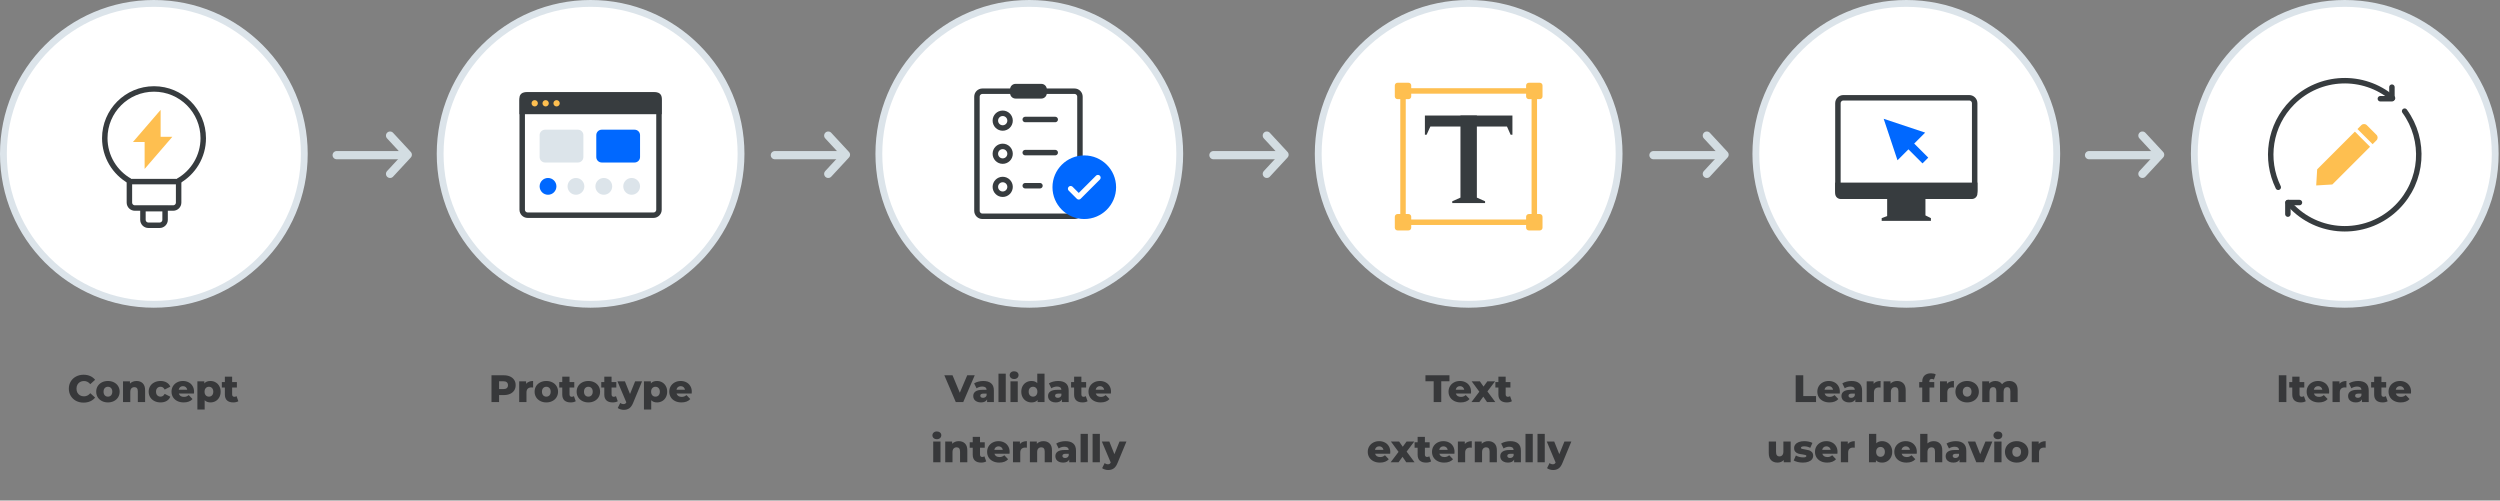 <svg xmlns="http://www.w3.org/2000/svg" width="914" height="183" viewBox="0 0 914 183" fill="none"><rect x="0" y="0" width="914" height="183" fill="#808080" stroke="none"/><path d="M30.557 147.196C29.531 147.196 28.607 146.981 27.785 146.552C26.973 146.113 26.334 145.507 25.867 144.732C25.401 143.957 25.167 143.08 25.167 142.1C25.167 141.12 25.401 140.243 25.867 139.468C26.334 138.693 26.973 138.091 27.785 137.662C28.607 137.223 29.531 137.004 30.557 137.004C31.453 137.004 32.261 137.163 32.979 137.48C33.698 137.797 34.295 138.255 34.771 138.852L33.007 140.448C32.373 139.683 31.603 139.3 30.697 139.3C30.165 139.3 29.689 139.417 29.269 139.65C28.859 139.883 28.537 140.215 28.303 140.644C28.079 141.064 27.967 141.549 27.967 142.1C27.967 142.651 28.079 143.141 28.303 143.57C28.537 143.99 28.859 144.317 29.269 144.55C29.689 144.783 30.165 144.9 30.697 144.9C31.603 144.9 32.373 144.517 33.007 143.752L34.771 145.348C34.295 145.945 33.698 146.403 32.979 146.72C32.261 147.037 31.453 147.196 30.557 147.196ZM39.457 147.126C38.645 147.126 37.912 146.958 37.259 146.622C36.606 146.286 36.092 145.819 35.719 145.222C35.355 144.625 35.173 143.948 35.173 143.192C35.173 142.445 35.355 141.773 35.719 141.176C36.092 140.579 36.601 140.117 37.245 139.79C37.898 139.454 38.636 139.286 39.457 139.286C40.278 139.286 41.016 139.454 41.669 139.79C42.322 140.117 42.831 140.579 43.195 141.176C43.559 141.764 43.741 142.436 43.741 143.192C43.741 143.948 43.559 144.625 43.195 145.222C42.831 145.819 42.322 146.286 41.669 146.622C41.016 146.958 40.278 147.126 39.457 147.126ZM39.457 145.012C39.924 145.012 40.306 144.853 40.605 144.536C40.904 144.209 41.053 143.761 41.053 143.192C41.053 142.632 40.904 142.193 40.605 141.876C40.306 141.559 39.924 141.4 39.457 141.4C38.99 141.4 38.608 141.559 38.309 141.876C38.01 142.193 37.861 142.632 37.861 143.192C37.861 143.761 38.01 144.209 38.309 144.536C38.608 144.853 38.99 145.012 39.457 145.012ZM49.915 139.286C50.858 139.286 51.614 139.566 52.183 140.126C52.762 140.686 53.051 141.531 53.051 142.66V147H50.391V143.094C50.391 142.058 49.976 141.54 49.145 141.54C48.688 141.54 48.319 141.689 48.039 141.988C47.769 142.287 47.633 142.735 47.633 143.332V147H44.973V139.412H47.507V140.238C47.806 139.93 48.16 139.697 48.571 139.538C48.982 139.37 49.43 139.286 49.915 139.286ZM58.709 147.126C57.869 147.126 57.117 146.958 56.455 146.622C55.792 146.286 55.274 145.819 54.901 145.222C54.537 144.625 54.355 143.948 54.355 143.192C54.355 142.436 54.537 141.764 54.901 141.176C55.274 140.579 55.792 140.117 56.455 139.79C57.117 139.454 57.869 139.286 58.709 139.286C59.567 139.286 60.309 139.473 60.935 139.846C61.56 140.21 62.003 140.719 62.265 141.372L60.207 142.422C59.861 141.741 59.357 141.4 58.695 141.4C58.219 141.4 57.822 141.559 57.505 141.876C57.197 142.193 57.043 142.632 57.043 143.192C57.043 143.761 57.197 144.209 57.505 144.536C57.822 144.853 58.219 145.012 58.695 145.012C59.357 145.012 59.861 144.671 60.207 143.99L62.265 145.04C62.003 145.693 61.56 146.207 60.935 146.58C60.309 146.944 59.567 147.126 58.709 147.126ZM70.94 143.22C70.94 143.239 70.926 143.458 70.898 143.878H65.382C65.494 144.27 65.709 144.573 66.026 144.788C66.353 144.993 66.759 145.096 67.244 145.096C67.608 145.096 67.921 145.045 68.182 144.942C68.453 144.839 68.723 144.671 68.994 144.438L70.394 145.894C69.657 146.715 68.579 147.126 67.16 147.126C66.273 147.126 65.494 146.958 64.822 146.622C64.15 146.286 63.627 145.819 63.254 145.222C62.89 144.625 62.708 143.948 62.708 143.192C62.708 142.445 62.885 141.778 63.24 141.19C63.604 140.593 64.103 140.126 64.738 139.79C65.373 139.454 66.087 139.286 66.88 139.286C67.636 139.286 68.322 139.445 68.938 139.762C69.554 140.07 70.039 140.523 70.394 141.12C70.758 141.708 70.94 142.408 70.94 143.22ZM66.894 141.176C66.483 141.176 66.138 141.293 65.858 141.526C65.587 141.759 65.415 142.077 65.34 142.478H68.448C68.373 142.077 68.196 141.759 67.916 141.526C67.645 141.293 67.305 141.176 66.894 141.176ZM76.941 139.286C77.631 139.286 78.257 139.449 78.817 139.776C79.386 140.093 79.834 140.551 80.16 141.148C80.496 141.736 80.665 142.422 80.665 143.206C80.665 143.99 80.496 144.681 80.16 145.278C79.834 145.866 79.386 146.323 78.817 146.65C78.257 146.967 77.631 147.126 76.941 147.126C76.054 147.126 75.349 146.86 74.826 146.328V149.716H72.166V139.412H74.701V140.168C75.195 139.58 75.942 139.286 76.941 139.286ZM76.38 145.012C76.847 145.012 77.23 144.853 77.528 144.536C77.827 144.209 77.977 143.766 77.977 143.206C77.977 142.646 77.827 142.207 77.528 141.89C77.23 141.563 76.847 141.4 76.38 141.4C75.914 141.4 75.531 141.563 75.233 141.89C74.934 142.207 74.784 142.646 74.784 143.206C74.784 143.766 74.934 144.209 75.233 144.536C75.531 144.853 75.914 145.012 76.38 145.012ZM87.137 146.692C86.913 146.832 86.638 146.939 86.311 147.014C85.993 147.089 85.653 147.126 85.289 147.126C84.299 147.126 83.539 146.883 83.007 146.398C82.475 145.913 82.209 145.189 82.209 144.228V141.68H81.103V139.692H82.209V137.718H84.869V139.692H86.605V141.68H84.869V144.2C84.869 144.471 84.939 144.685 85.079 144.844C85.228 144.993 85.424 145.068 85.667 145.068C85.975 145.068 86.246 144.989 86.479 144.83L87.137 146.692Z" fill="#37383A"></path><path d="M184.17 137.2C185.057 137.2 185.827 137.349 186.48 137.648C187.133 137.937 187.637 138.357 187.992 138.908C188.347 139.449 188.524 140.089 188.524 140.826C188.524 141.563 188.347 142.203 187.992 142.744C187.637 143.285 187.133 143.705 186.48 144.004C185.827 144.293 185.057 144.438 184.17 144.438H182.462V147H179.69V137.2H184.17ZM184.002 142.254C184.571 142.254 185.001 142.133 185.29 141.89C185.579 141.638 185.724 141.283 185.724 140.826C185.724 140.369 185.579 140.014 185.29 139.762C185.001 139.51 184.571 139.384 184.002 139.384H182.462V142.254H184.002ZM192.352 140.322C192.623 139.977 192.973 139.72 193.402 139.552C193.841 139.375 194.34 139.286 194.9 139.286V141.68C194.657 141.652 194.457 141.638 194.298 141.638C193.729 141.638 193.281 141.792 192.954 142.1C192.637 142.408 192.478 142.879 192.478 143.514V147H189.818V139.412H192.352V140.322ZM199.737 147.126C198.925 147.126 198.193 146.958 197.539 146.622C196.886 146.286 196.373 145.819 195.999 145.222C195.635 144.625 195.453 143.948 195.453 143.192C195.453 142.445 195.635 141.773 195.999 141.176C196.373 140.579 196.881 140.117 197.525 139.79C198.179 139.454 198.916 139.286 199.737 139.286C200.559 139.286 201.296 139.454 201.949 139.79C202.603 140.117 203.111 140.579 203.475 141.176C203.839 141.764 204.021 142.436 204.021 143.192C204.021 143.948 203.839 144.625 203.475 145.222C203.111 145.819 202.603 146.286 201.949 146.622C201.296 146.958 200.559 147.126 199.737 147.126ZM199.737 145.012C200.204 145.012 200.587 144.853 200.885 144.536C201.184 144.209 201.333 143.761 201.333 143.192C201.333 142.632 201.184 142.193 200.885 141.876C200.587 141.559 200.204 141.4 199.737 141.4C199.271 141.4 198.888 141.559 198.589 141.876C198.291 142.193 198.141 142.632 198.141 143.192C198.141 143.761 198.291 144.209 198.589 144.536C198.888 144.853 199.271 145.012 199.737 145.012ZM210.489 146.692C210.265 146.832 209.99 146.939 209.663 147.014C209.346 147.089 209.005 147.126 208.641 147.126C207.652 147.126 206.891 146.883 206.359 146.398C205.827 145.913 205.561 145.189 205.561 144.228V141.68H204.455V139.692H205.561V137.718H208.221V139.692H209.957V141.68H208.221V144.2C208.221 144.471 208.291 144.685 208.431 144.844C208.581 144.993 208.777 145.068 209.019 145.068C209.327 145.068 209.598 144.989 209.831 144.83L210.489 146.692ZM215.104 147.126C214.292 147.126 213.56 146.958 212.906 146.622C212.253 146.286 211.74 145.819 211.366 145.222C211.002 144.625 210.82 143.948 210.82 143.192C210.82 142.445 211.002 141.773 211.366 141.176C211.74 140.579 212.248 140.117 212.892 139.79C213.546 139.454 214.283 139.286 215.104 139.286C215.926 139.286 216.663 139.454 217.316 139.79C217.97 140.117 218.478 140.579 218.842 141.176C219.206 141.764 219.388 142.436 219.388 143.192C219.388 143.948 219.206 144.625 218.842 145.222C218.478 145.819 217.97 146.286 217.316 146.622C216.663 146.958 215.926 147.126 215.104 147.126ZM215.104 145.012C215.571 145.012 215.954 144.853 216.252 144.536C216.551 144.209 216.7 143.761 216.7 143.192C216.7 142.632 216.551 142.193 216.252 141.876C215.954 141.559 215.571 141.4 215.104 141.4C214.638 141.4 214.255 141.559 213.956 141.876C213.658 142.193 213.508 142.632 213.508 143.192C213.508 143.761 213.658 144.209 213.956 144.536C214.255 144.853 214.638 145.012 215.104 145.012ZM225.857 146.692C225.633 146.832 225.357 146.939 225.031 147.014C224.713 147.089 224.373 147.126 224.009 147.126C223.019 147.126 222.259 146.883 221.727 146.398C221.195 145.913 220.929 145.189 220.929 144.228V141.68H219.823V139.692H220.929V137.718H223.589V139.692H225.325V141.68H223.589V144.2C223.589 144.471 223.659 144.685 223.799 144.844C223.948 144.993 224.144 145.068 224.387 145.068C224.695 145.068 224.965 144.989 225.199 144.83L225.857 146.692ZM234.74 139.412L231.464 147.308C231.081 148.241 230.614 148.895 230.064 149.268C229.513 149.651 228.841 149.842 228.048 149.842C227.646 149.842 227.24 149.777 226.83 149.646C226.428 149.525 226.102 149.361 225.85 149.156L226.774 147.294C226.923 147.434 227.1 147.541 227.306 147.616C227.52 147.7 227.735 147.742 227.95 147.742C228.202 147.742 228.407 147.691 228.566 147.588C228.734 147.485 228.874 147.322 228.986 147.098L225.738 139.412H228.468L230.33 144.046L232.206 139.412H234.74ZM240.201 139.286C240.892 139.286 241.517 139.449 242.077 139.776C242.647 140.093 243.095 140.551 243.421 141.148C243.757 141.736 243.925 142.422 243.925 143.206C243.925 143.99 243.757 144.681 243.421 145.278C243.095 145.866 242.647 146.323 242.077 146.65C241.517 146.967 240.892 147.126 240.201 147.126C239.315 147.126 238.61 146.86 238.087 146.328V149.716H235.427V139.412H237.961V140.168C238.456 139.58 239.203 139.286 240.201 139.286ZM239.641 145.012C240.108 145.012 240.491 144.853 240.789 144.536C241.088 144.209 241.237 143.766 241.237 143.206C241.237 142.646 241.088 142.207 240.789 141.89C240.491 141.563 240.108 141.4 239.641 141.4C239.175 141.4 238.792 141.563 238.493 141.89C238.195 142.207 238.045 142.646 238.045 143.206C238.045 143.766 238.195 144.209 238.493 144.536C238.792 144.853 239.175 145.012 239.641 145.012ZM252.918 143.22C252.918 143.239 252.904 143.458 252.876 143.878H247.36C247.472 144.27 247.686 144.573 248.004 144.788C248.33 144.993 248.736 145.096 249.222 145.096C249.586 145.096 249.898 145.045 250.16 144.942C250.43 144.839 250.701 144.671 250.972 144.438L252.372 145.894C251.634 146.715 250.556 147.126 249.138 147.126C248.251 147.126 247.472 146.958 246.8 146.622C246.128 146.286 245.605 145.819 245.232 145.222C244.868 144.625 244.686 143.948 244.686 143.192C244.686 142.445 244.863 141.778 245.218 141.19C245.582 140.593 246.081 140.126 246.716 139.79C247.35 139.454 248.064 139.286 248.858 139.286C249.614 139.286 250.3 139.445 250.916 139.762C251.532 140.07 252.017 140.523 252.372 141.12C252.736 141.708 252.918 142.408 252.918 143.22ZM248.872 141.176C248.461 141.176 248.116 141.293 247.836 141.526C247.565 141.759 247.392 142.077 247.318 142.478H250.426C250.351 142.077 250.174 141.759 249.894 141.526C249.623 141.293 249.282 141.176 248.872 141.176Z" fill="#37383A"></path><path d="M356.363 137.2L352.163 147H349.433L345.247 137.2H348.243L350.903 143.584L353.619 137.2H356.363ZM359.484 139.286C360.744 139.286 361.706 139.575 362.368 140.154C363.031 140.723 363.362 141.601 363.362 142.786V147H360.884V146.02C360.502 146.757 359.755 147.126 358.644 147.126C358.056 147.126 357.548 147.023 357.118 146.818C356.689 146.613 356.362 146.337 356.138 145.992C355.924 145.637 355.816 145.236 355.816 144.788C355.816 144.069 356.092 143.514 356.642 143.122C357.193 142.721 358.042 142.52 359.19 142.52H360.702C360.656 141.717 360.119 141.316 359.092 141.316C358.728 141.316 358.36 141.377 357.986 141.498C357.613 141.61 357.296 141.769 357.034 141.974L356.138 140.168C356.558 139.888 357.067 139.673 357.664 139.524C358.271 139.365 358.878 139.286 359.484 139.286ZM359.386 145.446C359.694 145.446 359.965 145.371 360.198 145.222C360.432 145.073 360.6 144.853 360.702 144.564V143.906H359.554C358.78 143.906 358.392 144.163 358.392 144.676C358.392 144.909 358.481 145.096 358.658 145.236C358.836 145.376 359.078 145.446 359.386 145.446ZM365.042 136.612H367.702V147H365.042V136.612ZM369.43 139.412H372.09V147H369.43V139.412ZM370.76 138.572C370.275 138.572 369.883 138.437 369.584 138.166C369.286 137.895 369.136 137.559 369.136 137.158C369.136 136.757 369.286 136.421 369.584 136.15C369.883 135.879 370.275 135.744 370.76 135.744C371.246 135.744 371.638 135.875 371.936 136.136C372.235 136.388 372.384 136.715 372.384 137.116C372.384 137.536 372.235 137.886 371.936 138.166C371.638 138.437 371.246 138.572 370.76 138.572ZM381.883 136.612V147H379.349V146.244C378.854 146.832 378.112 147.126 377.123 147.126C376.432 147.126 375.802 146.967 375.233 146.65C374.664 146.323 374.211 145.861 373.875 145.264C373.548 144.667 373.385 143.976 373.385 143.192C373.385 142.408 373.548 141.722 373.875 141.134C374.211 140.537 374.664 140.079 375.233 139.762C375.802 139.445 376.432 139.286 377.123 139.286C378.028 139.286 378.728 139.547 379.223 140.07V136.612H381.883ZM377.683 145.012C378.14 145.012 378.518 144.853 378.817 144.536C379.116 144.209 379.265 143.761 379.265 143.192C379.265 142.632 379.116 142.193 378.817 141.876C378.528 141.559 378.15 141.4 377.683 141.4C377.216 141.4 376.834 141.559 376.535 141.876C376.236 142.193 376.087 142.632 376.087 143.192C376.087 143.761 376.236 144.209 376.535 144.536C376.834 144.853 377.216 145.012 377.683 145.012ZM386.828 139.286C388.088 139.286 389.05 139.575 389.712 140.154C390.375 140.723 390.706 141.601 390.706 142.786V147H388.228V146.02C387.846 146.757 387.099 147.126 385.988 147.126C385.4 147.126 384.892 147.023 384.462 146.818C384.033 146.613 383.706 146.337 383.482 145.992C383.268 145.637 383.16 145.236 383.16 144.788C383.16 144.069 383.436 143.514 383.986 143.122C384.537 142.721 385.386 142.52 386.534 142.52H388.046C388 141.717 387.463 141.316 386.436 141.316C386.072 141.316 385.704 141.377 385.33 141.498C384.957 141.61 384.64 141.769 384.378 141.974L383.482 140.168C383.902 139.888 384.411 139.673 385.008 139.524C385.615 139.365 386.222 139.286 386.828 139.286ZM386.73 145.446C387.038 145.446 387.309 145.371 387.542 145.222C387.776 145.073 387.944 144.853 388.046 144.564V143.906H386.898C386.124 143.906 385.736 144.163 385.736 144.676C385.736 144.909 385.825 145.096 386.002 145.236C386.18 145.376 386.422 145.446 386.73 145.446ZM397.621 146.692C397.397 146.832 397.122 146.939 396.795 147.014C396.478 147.089 396.137 147.126 395.773 147.126C394.784 147.126 394.023 146.883 393.491 146.398C392.959 145.913 392.693 145.189 392.693 144.228V141.68H391.587V139.692H392.693V137.718H395.353V139.692H397.089V141.68H395.353V144.2C395.353 144.471 395.423 144.685 395.563 144.844C395.713 144.993 395.909 145.068 396.151 145.068C396.459 145.068 396.73 144.989 396.963 144.83L397.621 146.692ZM406.184 143.22C406.184 143.239 406.17 143.458 406.142 143.878H400.626C400.738 144.27 400.953 144.573 401.27 144.788C401.597 144.993 402.003 145.096 402.488 145.096C402.852 145.096 403.165 145.045 403.426 144.942C403.697 144.839 403.968 144.671 404.238 144.438L405.638 145.894C404.901 146.715 403.823 147.126 402.404 147.126C401.518 147.126 400.738 146.958 400.066 146.622C399.394 146.286 398.872 145.819 398.498 145.222C398.134 144.625 397.952 143.948 397.952 143.192C397.952 142.445 398.13 141.778 398.484 141.19C398.848 140.593 399.348 140.126 399.982 139.79C400.617 139.454 401.331 139.286 402.124 139.286C402.88 139.286 403.566 139.445 404.182 139.762C404.798 140.07 405.284 140.523 405.638 141.12C406.002 141.708 406.184 142.408 406.184 143.22ZM402.138 141.176C401.728 141.176 401.382 141.293 401.102 141.526C400.832 141.759 400.659 142.077 400.584 142.478H403.692C403.618 142.077 403.44 141.759 403.16 141.526C402.89 141.293 402.549 141.176 402.138 141.176ZM341.184 161.412H343.844V169H341.184V161.412ZM342.514 160.572C342.029 160.572 341.637 160.437 341.338 160.166C341.039 159.895 340.89 159.559 340.89 159.158C340.89 158.757 341.039 158.421 341.338 158.15C341.637 157.879 342.029 157.744 342.514 157.744C342.999 157.744 343.391 157.875 343.69 158.136C343.989 158.388 344.138 158.715 344.138 159.116C344.138 159.536 343.989 159.886 343.69 160.166C343.391 160.437 342.999 160.572 342.514 160.572ZM350.515 161.286C351.457 161.286 352.213 161.566 352.783 162.126C353.361 162.686 353.651 163.531 353.651 164.66V169H350.991V165.094C350.991 164.058 350.575 163.54 349.745 163.54C349.287 163.54 348.919 163.689 348.639 163.988C348.368 164.287 348.233 164.735 348.233 165.332V169H345.573V161.412H348.107V162.238C348.405 161.93 348.76 161.697 349.171 161.538C349.581 161.37 350.029 161.286 350.515 161.286ZM360.557 168.692C360.333 168.832 360.057 168.939 359.731 169.014C359.413 169.089 359.073 169.126 358.709 169.126C357.719 169.126 356.959 168.883 356.427 168.398C355.895 167.913 355.629 167.189 355.629 166.228V163.68H354.523V161.692H355.629V159.718H358.289V161.692H360.025V163.68H358.289V166.2C358.289 166.471 358.359 166.685 358.499 166.844C358.648 166.993 358.844 167.068 359.087 167.068C359.395 167.068 359.665 166.989 359.899 166.83L360.557 168.692ZM369.12 165.22C369.12 165.239 369.106 165.458 369.078 165.878H363.562C363.674 166.27 363.888 166.573 364.206 166.788C364.532 166.993 364.938 167.096 365.424 167.096C365.788 167.096 366.1 167.045 366.362 166.942C366.632 166.839 366.903 166.671 367.174 166.438L368.574 167.894C367.836 168.715 366.758 169.126 365.34 169.126C364.453 169.126 363.674 168.958 363.002 168.622C362.33 168.286 361.807 167.819 361.434 167.222C361.07 166.625 360.888 165.948 360.888 165.192C360.888 164.445 361.065 163.778 361.42 163.19C361.784 162.593 362.283 162.126 362.918 161.79C363.552 161.454 364.266 161.286 365.06 161.286C365.816 161.286 366.502 161.445 367.118 161.762C367.734 162.07 368.219 162.523 368.574 163.12C368.938 163.708 369.12 164.408 369.12 165.22ZM365.074 163.176C364.663 163.176 364.318 163.293 364.038 163.526C363.767 163.759 363.594 164.077 363.52 164.478H366.628C366.553 164.077 366.376 163.759 366.096 163.526C365.825 163.293 365.484 163.176 365.074 163.176ZM372.88 162.322C373.151 161.977 373.501 161.72 373.93 161.552C374.369 161.375 374.868 161.286 375.428 161.286V163.68C375.186 163.652 374.985 163.638 374.826 163.638C374.257 163.638 373.809 163.792 373.482 164.1C373.165 164.408 373.006 164.879 373.006 165.514V169H370.346V161.412H372.88V162.322ZM381.468 161.286C382.411 161.286 383.167 161.566 383.736 162.126C384.315 162.686 384.604 163.531 384.604 164.66V169H381.944V165.094C381.944 164.058 381.529 163.54 380.698 163.54C380.241 163.54 379.872 163.689 379.592 163.988C379.321 164.287 379.186 164.735 379.186 165.332V169H376.526V161.412H379.06V162.238C379.359 161.93 379.713 161.697 380.124 161.538C380.535 161.37 380.983 161.286 381.468 161.286ZM389.508 161.286C390.768 161.286 391.729 161.575 392.392 162.154C393.055 162.723 393.386 163.601 393.386 164.786V169H390.908V168.02C390.525 168.757 389.779 169.126 388.668 169.126C388.08 169.126 387.571 169.023 387.142 168.818C386.713 168.613 386.386 168.337 386.162 167.992C385.947 167.637 385.84 167.236 385.84 166.788C385.84 166.069 386.115 165.514 386.666 165.122C387.217 164.721 388.066 164.52 389.214 164.52H390.726C390.679 163.717 390.143 163.316 389.116 163.316C388.752 163.316 388.383 163.377 388.01 163.498C387.637 163.61 387.319 163.769 387.058 163.974L386.162 162.168C386.582 161.888 387.091 161.673 387.688 161.524C388.295 161.365 388.901 161.286 389.508 161.286ZM389.41 167.446C389.718 167.446 389.989 167.371 390.222 167.222C390.455 167.073 390.623 166.853 390.726 166.564V165.906H389.578C388.803 165.906 388.416 166.163 388.416 166.676C388.416 166.909 388.505 167.096 388.682 167.236C388.859 167.376 389.102 167.446 389.41 167.446ZM395.065 158.612H397.725V169H395.065V158.612ZM399.454 158.612H402.114V169H399.454V158.612ZM411.836 161.412L408.56 169.308C408.178 170.241 407.711 170.895 407.16 171.268C406.61 171.651 405.938 171.842 405.144 171.842C404.743 171.842 404.337 171.777 403.926 171.646C403.525 171.525 403.198 171.361 402.946 171.156L403.87 169.294C404.02 169.434 404.197 169.541 404.402 169.616C404.617 169.7 404.832 169.742 405.046 169.742C405.298 169.742 405.504 169.691 405.662 169.588C405.83 169.485 405.97 169.322 406.082 169.098L402.834 161.412H405.564L407.426 166.046L409.302 161.412H411.836Z" fill="#37383A"></path><path d="M524.152 139.398H521.142V137.2H529.92V139.398H526.924V147H524.152V139.398ZM537.817 143.22C537.817 143.239 537.803 143.458 537.775 143.878H532.259C532.371 144.27 532.586 144.573 532.903 144.788C533.23 144.993 533.636 145.096 534.121 145.096C534.485 145.096 534.798 145.045 535.059 144.942C535.33 144.839 535.6 144.671 535.871 144.438L537.271 145.894C536.534 146.715 535.456 147.126 534.037 147.126C533.15 147.126 532.371 146.958 531.699 146.622C531.027 146.286 530.504 145.819 530.131 145.222C529.767 144.625 529.585 143.948 529.585 143.192C529.585 142.445 529.762 141.778 530.117 141.19C530.481 140.593 530.98 140.126 531.615 139.79C532.25 139.454 532.964 139.286 533.757 139.286C534.513 139.286 535.199 139.445 535.815 139.762C536.431 140.07 536.916 140.523 537.271 141.12C537.635 141.708 537.817 142.408 537.817 143.22ZM533.771 141.176C533.36 141.176 533.015 141.293 532.735 141.526C532.464 141.759 532.292 142.077 532.217 142.478H535.325C535.25 142.077 535.073 141.759 534.793 141.526C534.522 141.293 534.182 141.176 533.771 141.176ZM543.654 147L542.296 145.012L540.84 147H537.956L540.84 143.206L538.04 139.412H541.036L542.38 141.33L543.78 139.412H546.594L543.794 143.108L546.692 147H543.654ZM552.742 146.692C552.518 146.832 552.243 146.939 551.916 147.014C551.599 147.089 551.258 147.126 550.894 147.126C549.905 147.126 549.144 146.883 548.612 146.398C548.08 145.913 547.814 145.189 547.814 144.228V141.68H546.708V139.692H547.814V137.718H550.474V139.692H552.21V141.68H550.474V144.2C550.474 144.471 550.544 144.685 550.684 144.844C550.834 144.993 551.03 145.068 551.272 145.068C551.58 145.068 551.851 144.989 552.084 144.83L552.742 146.692ZM508.286 165.22C508.286 165.239 508.272 165.458 508.244 165.878H502.728C502.84 166.27 503.054 166.573 503.372 166.788C503.698 166.993 504.104 167.096 504.59 167.096C504.954 167.096 505.266 167.045 505.528 166.942C505.798 166.839 506.069 166.671 506.34 166.438L507.74 167.894C507.002 168.715 505.924 169.126 504.506 169.126C503.619 169.126 502.84 168.958 502.168 168.622C501.496 168.286 500.973 167.819 500.6 167.222C500.236 166.625 500.054 165.948 500.054 165.192C500.054 164.445 500.231 163.778 500.586 163.19C500.95 162.593 501.449 162.126 502.084 161.79C502.718 161.454 503.432 161.286 504.226 161.286C504.982 161.286 505.668 161.445 506.284 161.762C506.9 162.07 507.385 162.523 507.74 163.12C508.104 163.708 508.286 164.408 508.286 165.22ZM504.24 163.176C503.829 163.176 503.484 163.293 503.204 163.526C502.933 163.759 502.76 164.077 502.686 164.478H505.794C505.719 164.077 505.542 163.759 505.262 163.526C504.991 163.293 504.65 163.176 504.24 163.176ZM514.123 169L512.765 167.012L511.309 169H508.425L511.309 165.206L508.509 161.412H511.505L512.849 163.33L514.249 161.412H517.063L514.263 165.108L517.161 169H514.123ZM523.211 168.692C522.987 168.832 522.712 168.939 522.385 169.014C522.068 169.089 521.727 169.126 521.363 169.126C520.374 169.126 519.613 168.883 519.081 168.398C518.549 167.913 518.283 167.189 518.283 166.228V163.68H517.177V161.692H518.283V159.718H520.943V161.692H522.679V163.68H520.943V166.2C520.943 166.471 521.013 166.685 521.153 166.844C521.302 166.993 521.498 167.068 521.741 167.068C522.049 167.068 522.32 166.989 522.553 166.83L523.211 168.692ZM531.774 165.22C531.774 165.239 531.76 165.458 531.732 165.878H526.216C526.328 166.27 526.543 166.573 526.86 166.788C527.187 166.993 527.593 167.096 528.078 167.096C528.442 167.096 528.755 167.045 529.016 166.942C529.287 166.839 529.557 166.671 529.828 166.438L531.228 167.894C530.491 168.715 529.413 169.126 527.994 169.126C527.107 169.126 526.328 168.958 525.656 168.622C524.984 168.286 524.461 167.819 524.088 167.222C523.724 166.625 523.542 165.948 523.542 165.192C523.542 164.445 523.719 163.778 524.074 163.19C524.438 162.593 524.937 162.126 525.572 161.79C526.207 161.454 526.921 161.286 527.714 161.286C528.47 161.286 529.156 161.445 529.772 161.762C530.388 162.07 530.873 162.523 531.228 163.12C531.592 163.708 531.774 164.408 531.774 165.22ZM527.728 163.176C527.317 163.176 526.972 163.293 526.692 163.526C526.421 163.759 526.249 164.077 526.174 164.478H529.282C529.207 164.077 529.03 163.759 528.75 163.526C528.479 163.293 528.139 163.176 527.728 163.176ZM535.534 162.322C535.805 161.977 536.155 161.72 536.584 161.552C537.023 161.375 537.522 161.286 538.082 161.286V163.68C537.84 163.652 537.639 163.638 537.48 163.638C536.911 163.638 536.463 163.792 536.136 164.1C535.819 164.408 535.66 164.879 535.66 165.514V169H533V161.412H535.534V162.322ZM544.122 161.286C545.065 161.286 545.821 161.566 546.39 162.126C546.969 162.686 547.258 163.531 547.258 164.66V169H544.598V165.094C544.598 164.058 544.183 163.54 543.352 163.54C542.895 163.54 542.526 163.689 542.246 163.988C541.976 164.287 541.84 164.735 541.84 165.332V169H539.18V161.412H541.714V162.238C542.013 161.93 542.368 161.697 542.778 161.538C543.189 161.37 543.637 161.286 544.122 161.286ZM552.162 161.286C553.422 161.286 554.384 161.575 555.046 162.154C555.709 162.723 556.04 163.601 556.04 164.786V169H553.562V168.02C553.18 168.757 552.433 169.126 551.322 169.126C550.734 169.126 550.226 169.023 549.796 168.818C549.367 168.613 549.04 168.337 548.816 167.992C548.602 167.637 548.494 167.236 548.494 166.788C548.494 166.069 548.77 165.514 549.32 165.122C549.871 164.721 550.72 164.52 551.868 164.52H553.38C553.334 163.717 552.797 163.316 551.77 163.316C551.406 163.316 551.038 163.377 550.664 163.498C550.291 163.61 549.974 163.769 549.712 163.974L548.816 162.168C549.236 161.888 549.745 161.673 550.342 161.524C550.949 161.365 551.556 161.286 552.162 161.286ZM552.064 167.446C552.372 167.446 552.643 167.371 552.876 167.222C553.11 167.073 553.278 166.853 553.38 166.564V165.906H552.232C551.458 165.906 551.07 166.163 551.07 166.676C551.07 166.909 551.159 167.096 551.336 167.236C551.514 167.376 551.756 167.446 552.064 167.446ZM557.719 158.612H560.379V169H557.719V158.612ZM562.108 158.612H564.768V169H562.108V158.612ZM574.491 161.412L571.215 169.308C570.832 170.241 570.365 170.895 569.815 171.268C569.264 171.651 568.592 171.842 567.799 171.842C567.397 171.842 566.991 171.777 566.581 171.646C566.179 171.525 565.853 171.361 565.601 171.156L566.525 169.294C566.674 169.434 566.851 169.541 567.057 169.616C567.271 169.7 567.486 169.742 567.701 169.742C567.953 169.742 568.158 169.691 568.317 169.588C568.485 169.485 568.625 169.322 568.737 169.098L565.489 161.412H568.219L570.081 166.046L571.957 161.412H574.491Z" fill="#37383A"></path><path d="M656.5 137.2H659.272V144.802H663.948V147H656.5V137.2ZM672.647 143.22C672.647 143.239 672.633 143.458 672.605 143.878H667.089C667.201 144.27 667.416 144.573 667.733 144.788C668.06 144.993 668.466 145.096 668.951 145.096C669.315 145.096 669.628 145.045 669.889 144.942C670.16 144.839 670.43 144.671 670.701 144.438L672.101 145.894C671.364 146.715 670.286 147.126 668.867 147.126C667.98 147.126 667.201 146.958 666.529 146.622C665.857 146.286 665.334 145.819 664.961 145.222C664.597 144.625 664.415 143.948 664.415 143.192C664.415 142.445 664.592 141.778 664.947 141.19C665.311 140.593 665.81 140.126 666.445 139.79C667.08 139.454 667.794 139.286 668.587 139.286C669.343 139.286 670.029 139.445 670.645 139.762C671.261 140.07 671.746 140.523 672.101 141.12C672.465 141.708 672.647 142.408 672.647 143.22ZM668.601 141.176C668.19 141.176 667.845 141.293 667.565 141.526C667.294 141.759 667.122 142.077 667.047 142.478H670.155C670.08 142.077 669.903 141.759 669.623 141.526C669.352 141.293 669.012 141.176 668.601 141.176ZM676.902 139.286C678.162 139.286 679.124 139.575 679.786 140.154C680.449 140.723 680.78 141.601 680.78 142.786V147H678.302V146.02C677.92 146.757 677.173 147.126 676.062 147.126C675.474 147.126 674.966 147.023 674.536 146.818C674.107 146.613 673.78 146.337 673.556 145.992C673.342 145.637 673.234 145.236 673.234 144.788C673.234 144.069 673.51 143.514 674.06 143.122C674.611 142.721 675.46 142.52 676.608 142.52H678.12C678.074 141.717 677.537 141.316 676.51 141.316C676.146 141.316 675.778 141.377 675.404 141.498C675.031 141.61 674.714 141.769 674.452 141.974L673.556 140.168C673.976 139.888 674.485 139.673 675.082 139.524C675.689 139.365 676.296 139.286 676.902 139.286ZM676.804 145.446C677.112 145.446 677.383 145.371 677.616 145.222C677.85 145.073 678.018 144.853 678.12 144.564V143.906H676.972C676.198 143.906 675.81 144.163 675.81 144.676C675.81 144.909 675.899 145.096 676.076 145.236C676.254 145.376 676.496 145.446 676.804 145.446ZM684.993 140.322C685.264 139.977 685.614 139.72 686.043 139.552C686.482 139.375 686.981 139.286 687.541 139.286V141.68C687.299 141.652 687.098 141.638 686.939 141.638C686.37 141.638 685.922 141.792 685.595 142.1C685.278 142.408 685.119 142.879 685.119 143.514V147H682.459V139.412H684.993V140.322ZM693.581 139.286C694.524 139.286 695.28 139.566 695.849 140.126C696.428 140.686 696.717 141.531 696.717 142.66V147H694.057V143.094C694.057 142.058 693.642 141.54 692.811 141.54C692.354 141.54 691.985 141.689 691.705 141.988C691.434 142.287 691.299 142.735 691.299 143.332V147H688.639V139.412H691.173V140.238C691.472 139.93 691.826 139.697 692.237 139.538C692.648 139.37 693.096 139.286 693.581 139.286ZM705.359 139.692H707.165V141.68H705.429V147H702.769V141.68H701.663V139.692H702.769V139.496C702.769 138.572 703.045 137.839 703.595 137.298C704.155 136.757 704.935 136.486 705.933 136.486C706.269 136.486 706.596 136.519 706.913 136.584C707.231 136.649 707.492 136.747 707.697 136.878L707.039 138.754C706.778 138.605 706.512 138.53 706.241 138.53C705.961 138.53 705.742 138.614 705.583 138.782C705.434 138.95 705.359 139.197 705.359 139.524V139.692ZM711.804 140.322C712.075 139.977 712.425 139.72 712.854 139.552C713.293 139.375 713.792 139.286 714.352 139.286V141.68C714.109 141.652 713.909 141.638 713.75 141.638C713.181 141.638 712.733 141.792 712.406 142.1C712.089 142.408 711.93 142.879 711.93 143.514V147H709.27V139.412H711.804V140.322ZM719.189 147.126C718.377 147.126 717.645 146.958 716.991 146.622C716.338 146.286 715.825 145.819 715.451 145.222C715.087 144.625 714.905 143.948 714.905 143.192C714.905 142.445 715.087 141.773 715.451 141.176C715.825 140.579 716.333 140.117 716.977 139.79C717.631 139.454 718.368 139.286 719.189 139.286C720.011 139.286 720.748 139.454 721.401 139.79C722.055 140.117 722.563 140.579 722.927 141.176C723.291 141.764 723.473 142.436 723.473 143.192C723.473 143.948 723.291 144.625 722.927 145.222C722.563 145.819 722.055 146.286 721.401 146.622C720.748 146.958 720.011 147.126 719.189 147.126ZM719.189 145.012C719.656 145.012 720.039 144.853 720.337 144.536C720.636 144.209 720.785 143.761 720.785 143.192C720.785 142.632 720.636 142.193 720.337 141.876C720.039 141.559 719.656 141.4 719.189 141.4C718.723 141.4 718.34 141.559 718.041 141.876C717.743 142.193 717.593 142.632 717.593 143.192C717.593 143.761 717.743 144.209 718.041 144.536C718.34 144.853 718.723 145.012 719.189 145.012ZM734.59 139.286C735.523 139.286 736.265 139.566 736.816 140.126C737.376 140.686 737.656 141.531 737.656 142.66V147H734.996V143.094C734.996 142.562 734.893 142.17 734.688 141.918C734.492 141.666 734.212 141.54 733.848 141.54C733.446 141.54 733.124 141.68 732.882 141.96C732.639 142.24 732.518 142.665 732.518 143.234V147H729.858V143.094C729.858 142.058 729.475 141.54 728.71 141.54C728.299 141.54 727.972 141.68 727.73 141.96C727.487 142.24 727.366 142.665 727.366 143.234V147H724.706V139.412H727.24V140.21C727.52 139.902 727.851 139.673 728.234 139.524C728.626 139.365 729.05 139.286 729.508 139.286C730.04 139.286 730.516 139.384 730.936 139.58C731.356 139.776 731.696 140.075 731.958 140.476C732.256 140.093 732.634 139.799 733.092 139.594C733.549 139.389 734.048 139.286 734.59 139.286ZM654.667 161.412V169H652.133V168.188C651.853 168.496 651.517 168.729 651.125 168.888C650.733 169.047 650.318 169.126 649.879 169.126C648.899 169.126 648.115 168.837 647.527 168.258C646.948 167.679 646.659 166.811 646.659 165.654V161.412H649.319V165.22C649.319 165.789 649.426 166.205 649.641 166.466C649.856 166.727 650.168 166.858 650.579 166.858C650.999 166.858 651.34 166.713 651.601 166.424C651.872 166.125 652.007 165.673 652.007 165.066V161.412H654.667ZM659.138 169.126C658.504 169.126 657.878 169.056 657.262 168.916C656.646 168.767 656.152 168.575 655.778 168.342L656.576 166.522C656.922 166.737 657.332 166.909 657.808 167.04C658.284 167.161 658.756 167.222 659.222 167.222C659.652 167.222 659.955 167.18 660.132 167.096C660.319 167.003 660.412 166.872 660.412 166.704C660.412 166.536 660.3 166.419 660.076 166.354C659.862 166.279 659.516 166.209 659.04 166.144C658.434 166.069 657.916 165.971 657.486 165.85C657.066 165.729 656.702 165.505 656.394 165.178C656.086 164.851 655.932 164.394 655.932 163.806C655.932 163.321 656.077 162.891 656.366 162.518C656.656 162.135 657.076 161.837 657.626 161.622C658.186 161.398 658.854 161.286 659.628 161.286C660.179 161.286 660.725 161.342 661.266 161.454C661.808 161.566 662.26 161.725 662.624 161.93L661.826 163.736C661.154 163.363 660.426 163.176 659.642 163.176C659.222 163.176 658.914 163.227 658.718 163.33C658.522 163.423 658.424 163.549 658.424 163.708C658.424 163.885 658.532 164.011 658.746 164.086C658.961 164.151 659.316 164.221 659.81 164.296C660.436 164.389 660.954 164.497 661.364 164.618C661.775 164.739 662.13 164.963 662.428 165.29C662.736 165.607 662.89 166.055 662.89 166.634C662.89 167.11 662.746 167.539 662.456 167.922C662.167 168.295 661.738 168.589 661.168 168.804C660.608 169.019 659.932 169.126 659.138 169.126ZM671.793 165.22C671.793 165.239 671.779 165.458 671.751 165.878H666.235C666.347 166.27 666.561 166.573 666.879 166.788C667.205 166.993 667.611 167.096 668.097 167.096C668.461 167.096 668.773 167.045 669.035 166.942C669.305 166.839 669.576 166.671 669.847 166.438L671.247 167.894C670.509 168.715 669.431 169.126 668.013 169.126C667.126 169.126 666.347 168.958 665.675 168.622C665.003 168.286 664.48 167.819 664.107 167.222C663.743 166.625 663.561 165.948 663.561 165.192C663.561 164.445 663.738 163.778 664.093 163.19C664.457 162.593 664.956 162.126 665.591 161.79C666.225 161.454 666.939 161.286 667.733 161.286C668.489 161.286 669.175 161.445 669.791 161.762C670.407 162.07 670.892 162.523 671.247 163.12C671.611 163.708 671.793 164.408 671.793 165.22ZM667.747 163.176C667.336 163.176 666.991 163.293 666.711 163.526C666.44 163.759 666.267 164.077 666.193 164.478H669.301C669.226 164.077 669.049 163.759 668.769 163.526C668.498 163.293 668.157 163.176 667.747 163.176ZM675.553 162.322C675.824 161.977 676.174 161.72 676.603 161.552C677.042 161.375 677.541 161.286 678.101 161.286V163.68C677.858 163.652 677.658 163.638 677.499 163.638C676.93 163.638 676.482 163.792 676.155 164.1C675.838 164.408 675.679 164.879 675.679 165.514V169H673.019V161.412H675.553V162.322ZM688.074 161.286C688.765 161.286 689.39 161.445 689.95 161.762C690.52 162.079 690.968 162.537 691.294 163.134C691.63 163.722 691.798 164.408 691.798 165.192C691.798 165.976 691.63 166.667 691.294 167.264C690.968 167.861 690.52 168.323 689.95 168.65C689.39 168.967 688.765 169.126 688.074 169.126C687.076 169.126 686.329 168.832 685.834 168.244V169H683.3V158.612H685.96V162.07C686.474 161.547 687.178 161.286 688.074 161.286ZM687.514 167.012C687.981 167.012 688.364 166.853 688.662 166.536C688.961 166.209 689.11 165.761 689.11 165.192C689.11 164.632 688.961 164.193 688.662 163.876C688.364 163.559 687.981 163.4 687.514 163.4C687.048 163.4 686.665 163.559 686.366 163.876C686.068 164.193 685.918 164.632 685.918 165.192C685.918 165.761 686.068 166.209 686.366 166.536C686.665 166.853 687.048 167.012 687.514 167.012ZM700.791 165.22C700.791 165.239 700.777 165.458 700.749 165.878H695.233C695.345 166.27 695.559 166.573 695.877 166.788C696.203 166.993 696.609 167.096 697.095 167.096C697.459 167.096 697.771 167.045 698.033 166.942C698.303 166.839 698.574 166.671 698.845 166.438L700.245 167.894C699.507 168.715 698.429 169.126 697.011 169.126C696.124 169.126 695.345 168.958 694.673 168.622C694.001 168.286 693.478 167.819 693.105 167.222C692.741 166.625 692.559 165.948 692.559 165.192C692.559 164.445 692.736 163.778 693.091 163.19C693.455 162.593 693.954 162.126 694.589 161.79C695.223 161.454 695.937 161.286 696.731 161.286C697.487 161.286 698.173 161.445 698.789 161.762C699.405 162.07 699.89 162.523 700.245 163.12C700.609 163.708 700.791 164.408 700.791 165.22ZM696.745 163.176C696.334 163.176 695.989 163.293 695.709 163.526C695.438 163.759 695.265 164.077 695.191 164.478H698.299C698.224 164.077 698.047 163.759 697.767 163.526C697.496 163.293 697.155 163.176 696.745 163.176ZM706.959 161.286C707.902 161.286 708.658 161.566 709.227 162.126C709.806 162.686 710.095 163.531 710.095 164.66V169H707.435V165.094C707.435 164.058 707.02 163.54 706.189 163.54C705.732 163.54 705.363 163.689 705.083 163.988C704.812 164.287 704.677 164.735 704.677 165.332V169H702.017V158.612H704.677V162.112C704.966 161.841 705.307 161.636 705.699 161.496C706.091 161.356 706.511 161.286 706.959 161.286ZM714.999 161.286C716.259 161.286 717.22 161.575 717.883 162.154C718.546 162.723 718.877 163.601 718.877 164.786V169H716.399V168.02C716.016 168.757 715.27 169.126 714.159 169.126C713.571 169.126 713.062 169.023 712.633 168.818C712.204 168.613 711.877 168.337 711.653 167.992C711.438 167.637 711.331 167.236 711.331 166.788C711.331 166.069 711.606 165.514 712.157 165.122C712.708 164.721 713.557 164.52 714.705 164.52H716.217C716.17 163.717 715.634 163.316 714.607 163.316C714.243 163.316 713.874 163.377 713.501 163.498C713.128 163.61 712.81 163.769 712.549 163.974L711.653 162.168C712.073 161.888 712.582 161.673 713.179 161.524C713.786 161.365 714.392 161.286 714.999 161.286ZM714.901 167.446C715.209 167.446 715.48 167.371 715.713 167.222C715.946 167.073 716.114 166.853 716.217 166.564V165.906H715.069C714.294 165.906 713.907 166.163 713.907 166.676C713.907 166.909 713.996 167.096 714.173 167.236C714.35 167.376 714.593 167.446 714.901 167.446ZM728.413 161.412L725.277 169H722.533L719.411 161.412H722.141L723.961 166.046L725.879 161.412H728.413ZM729.101 161.412H731.761V169H729.101V161.412ZM730.431 160.572C729.946 160.572 729.554 160.437 729.255 160.166C728.956 159.895 728.807 159.559 728.807 159.158C728.807 158.757 728.956 158.421 729.255 158.15C729.554 157.879 729.946 157.744 730.431 157.744C730.916 157.744 731.308 157.875 731.607 158.136C731.906 158.388 732.055 158.715 732.055 159.116C732.055 159.536 731.906 159.886 731.607 160.166C731.308 160.437 730.916 160.572 730.431 160.572ZM737.298 169.126C736.486 169.126 735.753 168.958 735.1 168.622C734.446 168.286 733.933 167.819 733.56 167.222C733.196 166.625 733.014 165.948 733.014 165.192C733.014 164.445 733.196 163.773 733.56 163.176C733.933 162.579 734.442 162.117 735.086 161.79C735.739 161.454 736.476 161.286 737.298 161.286C738.119 161.286 738.856 161.454 739.51 161.79C740.163 162.117 740.672 162.579 741.036 163.176C741.4 163.764 741.582 164.436 741.582 165.192C741.582 165.948 741.4 166.625 741.036 167.222C740.672 167.819 740.163 168.286 739.51 168.622C738.856 168.958 738.119 169.126 737.298 169.126ZM737.298 167.012C737.764 167.012 738.147 166.853 738.446 166.536C738.744 166.209 738.894 165.761 738.894 165.192C738.894 164.632 738.744 164.193 738.446 163.876C738.147 163.559 737.764 163.4 737.298 163.4C736.831 163.4 736.448 163.559 736.15 163.876C735.851 164.193 735.702 164.632 735.702 165.192C735.702 165.761 735.851 166.209 736.15 166.536C736.448 166.853 736.831 167.012 737.298 167.012ZM745.348 162.322C745.619 161.977 745.969 161.72 746.398 161.552C746.837 161.375 747.336 161.286 747.896 161.286V163.68C747.653 163.652 747.453 163.638 747.294 163.638C746.725 163.638 746.277 163.792 745.95 164.1C745.633 164.408 745.474 164.879 745.474 165.514V169H742.814V161.412H745.348V162.322Z" fill="#37383A"></path><path d="M833.125 137.2H835.897V147H833.125V137.2ZM842.979 146.692C842.755 146.832 842.479 146.939 842.153 147.014C841.835 147.089 841.495 147.126 841.131 147.126C840.141 147.126 839.381 146.883 838.849 146.398C838.317 145.913 838.051 145.189 838.051 144.228V141.68H836.945V139.692H838.051V137.718H840.711V139.692H842.447V141.68H840.711V144.2C840.711 144.471 840.781 144.685 840.921 144.844C841.07 144.993 841.266 145.068 841.509 145.068C841.817 145.068 842.087 144.989 842.321 144.83L842.979 146.692ZM851.542 143.22C851.542 143.239 851.528 143.458 851.5 143.878H845.984C846.096 144.27 846.31 144.573 846.628 144.788C846.954 144.993 847.36 145.096 847.846 145.096C848.21 145.096 848.522 145.045 848.784 144.942C849.054 144.839 849.325 144.671 849.596 144.438L850.996 145.894C850.258 146.715 849.18 147.126 847.762 147.126C846.875 147.126 846.096 146.958 845.424 146.622C844.752 146.286 844.229 145.819 843.856 145.222C843.492 144.625 843.31 143.948 843.31 143.192C843.31 142.445 843.487 141.778 843.842 141.19C844.206 140.593 844.705 140.126 845.34 139.79C845.974 139.454 846.688 139.286 847.482 139.286C848.238 139.286 848.924 139.445 849.54 139.762C850.156 140.07 850.641 140.523 850.996 141.12C851.36 141.708 851.542 142.408 851.542 143.22ZM847.496 141.176C847.085 141.176 846.74 141.293 846.46 141.526C846.189 141.759 846.016 142.077 845.942 142.478H849.05C848.975 142.077 848.798 141.759 848.518 141.526C848.247 141.293 847.906 141.176 847.496 141.176ZM855.302 140.322C855.573 139.977 855.923 139.72 856.352 139.552C856.791 139.375 857.29 139.286 857.85 139.286V141.68C857.607 141.652 857.407 141.638 857.248 141.638C856.679 141.638 856.231 141.792 855.904 142.1C855.587 142.408 855.428 142.879 855.428 143.514V147H852.768V139.412H855.302V140.322ZM862.127 139.286C863.387 139.286 864.348 139.575 865.011 140.154C865.674 140.723 866.005 141.601 866.005 142.786V147H863.527V146.02C863.144 146.757 862.398 147.126 861.287 147.126C860.699 147.126 860.19 147.023 859.761 146.818C859.332 146.613 859.005 146.337 858.781 145.992C858.566 145.637 858.459 145.236 858.459 144.788C858.459 144.069 858.734 143.514 859.285 143.122C859.836 142.721 860.685 142.52 861.833 142.52H863.345C863.298 141.717 862.762 141.316 861.735 141.316C861.371 141.316 861.002 141.377 860.629 141.498C860.256 141.61 859.938 141.769 859.677 141.974L858.781 140.168C859.201 139.888 859.71 139.673 860.307 139.524C860.914 139.365 861.52 139.286 862.127 139.286ZM862.029 145.446C862.337 145.446 862.608 145.371 862.841 145.222C863.074 145.073 863.242 144.853 863.345 144.564V143.906H862.197C861.422 143.906 861.035 144.163 861.035 144.676C861.035 144.909 861.124 145.096 861.301 145.236C861.478 145.376 861.721 145.446 862.029 145.446ZM872.92 146.692C872.696 146.832 872.421 146.939 872.094 147.014C871.777 147.089 871.436 147.126 871.072 147.126C870.083 147.126 869.322 146.883 868.79 146.398C868.258 145.913 867.992 145.189 867.992 144.228V141.68H866.886V139.692H867.992V137.718H870.652V139.692H872.388V141.68H870.652V144.2C870.652 144.471 870.722 144.685 870.862 144.844C871.011 144.993 871.207 145.068 871.45 145.068C871.758 145.068 872.029 144.989 872.262 144.83L872.92 146.692ZM881.483 143.22C881.483 143.239 881.469 143.458 881.441 143.878H875.925C876.037 144.27 876.252 144.573 876.569 144.788C876.896 144.993 877.302 145.096 877.787 145.096C878.151 145.096 878.464 145.045 878.725 144.942C878.996 144.839 879.266 144.671 879.537 144.438L880.937 145.894C880.2 146.715 879.122 147.126 877.703 147.126C876.816 147.126 876.037 146.958 875.365 146.622C874.693 146.286 874.17 145.819 873.797 145.222C873.433 144.625 873.251 143.948 873.251 143.192C873.251 142.445 873.428 141.778 873.783 141.19C874.147 140.593 874.646 140.126 875.281 139.79C875.916 139.454 876.63 139.286 877.423 139.286C878.179 139.286 878.865 139.445 879.481 139.762C880.097 140.07 880.582 140.523 880.937 141.12C881.301 141.708 881.483 142.408 881.483 143.22ZM877.437 141.176C877.026 141.176 876.681 141.293 876.401 141.526C876.13 141.759 875.958 142.077 875.883 142.478H878.991C878.916 142.077 878.739 141.759 878.459 141.526C878.188 141.293 877.848 141.176 877.437 141.176Z" fill="#37383A"></path><g clip-path="url(#clip0)"><path d="M56.25 111.25C86.626 111.25 111.25 86.626 111.25 56.25C111.25 25.874 86.626 1.25 56.25 1.25C25.874 1.25 1.25 25.874 1.25 56.25C1.25 86.626 25.874 111.25 56.25 111.25Z" fill="white" stroke="#DCE4EA" stroke-width="2.5" stroke-miterlimit="10"></path><path d="M47.425 66.178C41.98 63.084 38.308 57.23 38.308 50.52C38.308 40.578 46.367 32.52 56.308 32.52C66.249 32.52 74.308 40.578 74.308 50.52C74.308 57.23 70.636 63.084 65.191 66.178" stroke="#373C3F" stroke-width="2" stroke-miterlimit="10"></path><path d="M47.308 66.383H65.308V74.054C65.308 75.159 64.413 76.054 63.308 76.054H49.308C48.203 76.054 47.308 75.159 47.308 74.054V66.383V66.383Z" stroke="#373C3F" stroke-width="2" stroke-miterlimit="10"></path><path d="M52.258 76.285H60.358V80.356C60.358 81.461 59.463 82.356 58.358 82.356H54.258C53.153 82.356 52.258 81.461 52.258 80.356V76.285Z" stroke="#373C3F" stroke-width="2" stroke-miterlimit="10"></path><path d="M58.728 40.168L48.601 51.915H58.728V40.168Z" fill="#FEBF50"></path><path d="M52.874 61.767L63.001 50.02H52.874V61.767Z" fill="#FEBF50"></path><path d="M215.921 111.25C246.297 111.25 270.921 86.626 270.921 56.25C270.921 25.874 246.297 1.25 215.921 1.25C185.545 1.25 160.921 25.874 160.921 56.25C160.921 86.626 185.545 111.25 215.921 111.25Z" fill="white" stroke="#DCE4EA" stroke-width="2.5" stroke-miterlimit="10"></path><path d="M192.921 34.672H238.921C240.026 34.672 240.921 35.567 240.921 36.672V76.672C240.921 77.777 240.026 78.672 238.921 78.672H192.921C191.816 78.672 190.921 77.777 190.921 76.672V36.672C190.921 35.567 191.817 34.672 192.921 34.672Z" stroke="#373C3F" stroke-width="2" stroke-miterlimit="10"></path><path d="M191.921 33.762H239.921C241.026 33.762 241.921 34.657 241.921 35.762V41.762H189.921V35.762C189.921 34.658 190.817 33.762 191.921 33.762Z" fill="#373C3F"></path><path d="M195.489 38.917C196.127 38.917 196.645 38.4 196.645 37.761C196.645 37.123 196.127 36.605 195.489 36.605C194.851 36.605 194.333 37.123 194.333 37.761C194.333 38.4 194.851 38.917 195.489 38.917Z" fill="#FEBF50"></path><path d="M199.489 38.917C200.127 38.917 200.645 38.4 200.645 37.761C200.645 37.123 200.127 36.605 199.489 36.605C198.851 36.605 198.333 37.123 198.333 37.761C198.333 38.4 198.851 38.917 199.489 38.917Z" fill="#FEBF50"></path><path d="M203.489 38.917C204.127 38.917 204.645 38.4 204.645 37.761C204.645 37.123 204.127 36.605 203.489 36.605C202.851 36.605 202.333 37.123 202.333 37.761C202.333 38.4 202.851 38.917 203.489 38.917Z" fill="#FEBF50"></path><path d="M211.286 59.414H199.286C198.181 59.414 197.286 58.519 197.286 57.414V49.414C197.286 48.309 198.181 47.414 199.286 47.414H211.286C212.391 47.414 213.286 48.309 213.286 49.414V57.414C213.286 58.518 212.391 59.414 211.286 59.414Z" fill="#DCE4EA"></path><path d="M232.001 59.414H220.001C218.896 59.414 218.001 58.519 218.001 57.414V49.414C218.001 48.309 218.896 47.414 220.001 47.414H232.001C233.106 47.414 234.001 48.309 234.001 49.414V57.414C234.001 58.518 233.106 59.414 232.001 59.414Z" fill="#0068FF"></path><path d="M200.357 71.206C202.052 71.206 203.427 69.832 203.427 68.136C203.427 66.441 202.052 65.066 200.357 65.066C198.661 65.066 197.287 66.441 197.287 68.136C197.287 69.832 198.661 71.206 200.357 71.206Z" fill="#0068FF"></path><path d="M210.569 71.206C212.265 71.206 213.639 69.832 213.639 68.136C213.639 66.441 212.265 65.066 210.569 65.066C208.874 65.066 207.499 66.441 207.499 68.136C207.499 69.832 208.874 71.206 210.569 71.206Z" fill="#DCE4EA"></path><path d="M220.75 71.206C222.446 71.206 223.82 69.832 223.82 68.136C223.82 66.441 222.446 65.066 220.75 65.066C219.055 65.066 217.68 66.441 217.68 68.136C217.68 69.832 219.055 71.206 220.75 71.206Z" fill="#DCE4EA"></path><path d="M230.931 71.206C232.626 71.206 234.001 69.832 234.001 68.136C234.001 66.441 232.626 65.066 230.931 65.066C229.235 65.066 227.861 66.441 227.861 68.136C227.861 69.832 229.235 71.206 230.931 71.206Z" fill="#DCE4EA"></path><path d="M376.313 111.25C406.689 111.25 431.313 86.626 431.313 56.25C431.313 25.874 406.689 1.25 376.313 1.25C345.937 1.25 321.313 25.874 321.313 56.25C321.313 86.626 345.937 111.25 376.313 111.25Z" fill="white" stroke="#DCE4EA" stroke-width="2.5" stroke-miterlimit="10"></path><path d="M392.83 79.075H359.173C358.068 79.075 357.173 78.18 357.173 77.075V35.348C357.173 34.243 358.068 33.348 359.173 33.348H392.83C393.935 33.348 394.83 34.243 394.83 35.348V77.075C394.83 78.18 393.935 79.075 392.83 79.075Z" stroke="#373C3F" stroke-width="2" stroke-miterlimit="10"></path><path d="M366.587 46.798C365.101 46.798 363.897 45.594 363.897 44.108C363.897 42.622 365.101 41.418 366.587 41.418C368.073 41.418 369.277 42.622 369.277 44.108C369.277 45.593 368.073 46.798 366.587 46.798Z" stroke="#373C3F" stroke-width="2" stroke-miterlimit="10" stroke-linecap="round" stroke-linejoin="round"></path><path d="M366.587 58.903C365.101 58.903 363.897 57.699 363.897 56.213C363.897 54.727 365.101 53.523 366.587 53.523C368.073 53.523 369.277 54.727 369.277 56.213C369.277 57.698 368.073 58.903 366.587 58.903Z" stroke="#373C3F" stroke-width="2" stroke-miterlimit="10" stroke-linecap="round" stroke-linejoin="round"></path><path d="M366.587 71.009C365.101 71.009 363.897 69.805 363.897 68.319C363.897 66.833 365.101 65.629 366.587 65.629C368.073 65.629 369.277 66.833 369.277 68.319C369.277 69.805 368.073 71.009 366.587 71.009Z" stroke="#373C3F" stroke-width="2" stroke-miterlimit="10" stroke-linecap="round" stroke-linejoin="round"></path><path d="M371.288 30.66H380.715C381.82 30.66 382.715 31.555 382.715 32.66V34.04C382.715 35.145 381.82 36.04 380.715 36.04H371.288C370.183 36.04 369.288 35.145 369.288 34.04V32.66C369.288 31.555 370.183 30.66 371.288 30.66Z" fill="#373C3F"></path><path d="M396.414 80.076C402.836 80.076 408.042 74.87 408.042 68.448C408.042 62.026 402.836 56.82 396.414 56.82C389.992 56.82 384.786 62.026 384.786 68.448C384.786 74.87 389.992 80.076 396.414 80.076Z" fill="#0068FF"></path><path d="M391.43 68.997L394.388 71.955L401.397 64.945" stroke="white" stroke-width="2" stroke-miterlimit="10" stroke-linecap="round" stroke-linejoin="round"></path><path d="M374.825 43.688H385.785" stroke="#373C3F" stroke-width="2" stroke-miterlimit="10" stroke-linecap="round" stroke-linejoin="round"></path><path d="M374.825 55.793H385.785" stroke="#373C3F" stroke-width="2" stroke-miterlimit="10" stroke-linecap="round" stroke-linejoin="round"></path><path d="M374.825 67.898H380.204" stroke="#373C3F" stroke-width="2" stroke-miterlimit="10" stroke-linecap="round" stroke-linejoin="round"></path><path d="M536.943 111.25C567.319 111.25 591.943 86.626 591.943 56.25C591.943 25.874 567.319 1.25 536.943 1.25C506.567 1.25 481.943 25.874 481.943 56.25C481.943 86.626 506.567 111.25 536.943 111.25Z" fill="white" stroke="#DCE4EA" stroke-width="2.5" stroke-miterlimit="10"></path><path d="M542.943 74.25H530.943V73.583L533.943 72.25V42.25H539.943V72.25L542.943 73.583V74.25Z" fill="#373C3F"></path><path d="M520.943 49.25V42.25H552.943V49.25H552.278L550.943 46.25H522.943L521.57 49.25H520.943Z" fill="#373C3F"></path><path d="M560.943 33.25H512.943V81.25H560.943V33.25Z" stroke="#FEBF50" stroke-width="2" stroke-miterlimit="10"></path><path d="M510.943 30.25H514.943C515.495 30.25 515.943 30.698 515.943 31.25V35.25C515.943 35.802 515.495 36.25 514.943 36.25H510.943C510.391 36.25 509.943 35.802 509.943 35.25V31.25C509.943 30.698 510.39 30.25 510.943 30.25Z" fill="#FEBF50"></path><path d="M558.943 30.25H562.943C563.495 30.25 563.943 30.698 563.943 31.25V35.25C563.943 35.802 563.495 36.25 562.943 36.25H558.943C558.391 36.25 557.943 35.802 557.943 35.25V31.25C557.943 30.698 558.39 30.25 558.943 30.25Z" fill="#FEBF50"></path><path d="M510.943 78.25H514.943C515.495 78.25 515.943 78.698 515.943 79.25V83.25C515.943 83.802 515.495 84.25 514.943 84.25H510.943C510.391 84.25 509.943 83.802 509.943 83.25V79.25C509.943 78.698 510.39 78.25 510.943 78.25Z" fill="#FEBF50"></path><path d="M558.943 78.25H562.943C563.495 78.25 563.943 78.698 563.943 79.25V83.25C563.943 83.802 563.495 84.25 562.943 84.25H558.943C558.391 84.25 557.943 83.802 557.943 83.25V79.25C557.943 78.698 558.39 78.25 558.943 78.25Z" fill="#FEBF50"></path><path d="M696.943 111.25C727.319 111.25 751.943 86.626 751.943 56.25C751.943 25.874 727.319 1.25 696.943 1.25C666.567 1.25 641.943 25.874 641.943 56.25C641.943 86.626 666.567 111.25 696.943 111.25Z" fill="white" stroke="#DCE4EA" stroke-width="2.5" stroke-miterlimit="10"></path><path d="M719.943 71.75H673.943C672.838 71.75 671.943 70.855 671.943 69.75V37.75C671.943 36.645 672.838 35.75 673.943 35.75H719.943C721.048 35.75 721.943 36.645 721.943 37.75V69.75C721.943 70.855 721.047 71.75 719.943 71.75Z" stroke="#373C3F" stroke-width="2" stroke-miterlimit="10"></path><path d="M705.943 80.75H687.943V79.75L689.943 79V71.75H703.943V78.75L705.943 79.75V80.75Z" fill="#373C3F"></path><path d="M720.943 72.75H672.943C671.838 72.75 670.943 71.855 670.943 70.75V66.75H722.943V70.75C722.943 71.855 722.047 72.75 720.943 72.75Z" fill="#373C3F"></path><path d="M688.667 43.426L693.723 58.595L703.836 48.482L688.667 43.426Z" fill="#0068FF"></path><path d="M697.186 49.846L695.079 51.953L702.86 59.735L704.967 57.628L697.186 49.846Z" fill="#0068FF"></path><path d="M857.245 111.25C887.621 111.25 912.245 86.626 912.245 56.25C912.245 25.874 887.621 1.25 857.245 1.25C826.869 1.25 802.245 25.874 802.245 56.25C802.245 86.626 826.869 111.25 857.245 111.25Z" fill="white" stroke="#DCE4EA" stroke-width="2.5" stroke-miterlimit="10"></path><path d="M879.13 40.637C886.86 51.224 885.945 66.155 876.386 75.714C865.815 86.285 848.676 86.285 838.106 75.714C837.57 75.178 837.061 74.625 836.579 74.056" stroke="#373C3F" stroke-width="2" stroke-miterlimit="10" stroke-linecap="round" stroke-linejoin="round"></path><path d="M832.924 68.47C827.981 58.369 829.708 45.828 838.105 37.432C848.132 27.405 864.068 26.889 874.703 35.884" stroke="#373C3F" stroke-width="2" stroke-miterlimit="10" stroke-linecap="round"></path><path d="M870.261 36.097H874.49V31.867" stroke="#373C3F" stroke-width="2" stroke-miterlimit="10" stroke-linecap="round" stroke-linejoin="round"></path><path d="M840.677 74.055H836.448V78.285" stroke="#373C3F" stroke-width="2" stroke-miterlimit="10" stroke-linecap="round" stroke-linejoin="round"></path><path d="M852.696 67.448L846.804 67.802L847.157 61.909L860.946 48.121L866.485 53.66L852.696 67.448Z" fill="#FEBF50"></path><path d="M867.428 52.715L861.889 47.176L863.31 45.755C863.859 45.206 864.75 45.206 865.299 45.755L868.849 49.306C869.398 49.855 869.398 50.745 868.849 51.294L867.428 52.715Z" fill="#FEBF50"></path><path d="M147.528 56.727H123.085" stroke="#D3DDE2" stroke-width="3" stroke-miterlimit="10" stroke-linecap="round" stroke-linejoin="round"></path><path d="M142.604 63.57L149.085 56.57L142.604 49.57" stroke="#D3DDE2" stroke-width="3" stroke-miterlimit="10" stroke-linecap="round" stroke-linejoin="round"></path><path d="M307.726 56.727H283.283" stroke="#D3DDE2" stroke-width="3" stroke-miterlimit="10" stroke-linecap="round" stroke-linejoin="round"></path><path d="M302.802 63.57L309.283 56.57L302.802 49.57" stroke="#D3DDE2" stroke-width="3" stroke-miterlimit="10" stroke-linecap="round" stroke-linejoin="round"></path><path d="M468.07 56.727H443.627" stroke="#D3DDE2" stroke-width="3" stroke-miterlimit="10" stroke-linecap="round" stroke-linejoin="round"></path><path d="M463.146 63.57L469.627 56.57L463.146 49.57" stroke="#D3DDE2" stroke-width="3" stroke-miterlimit="10" stroke-linecap="round" stroke-linejoin="round"></path><path d="M628.945 56.727H604.502" stroke="#D3DDE2" stroke-width="3" stroke-miterlimit="10" stroke-linecap="round" stroke-linejoin="round"></path><path d="M624.02 63.57L630.502 56.57L624.02 49.57" stroke="#D3DDE2" stroke-width="3" stroke-miterlimit="10" stroke-linecap="round" stroke-linejoin="round"></path><path d="M788.192 56.727H763.749" stroke="#D3DDE2" stroke-width="3" stroke-miterlimit="10" stroke-linecap="round" stroke-linejoin="round"></path><path d="M783.268 63.57L789.749 56.57L783.268 49.57" stroke="#D3DDE2" stroke-width="3" stroke-miterlimit="10" stroke-linecap="round" stroke-linejoin="round"></path></g><defs><clipPath id="clip0"><rect width="913.495" height="112.5" fill="white"></rect></clipPath></defs></svg>
